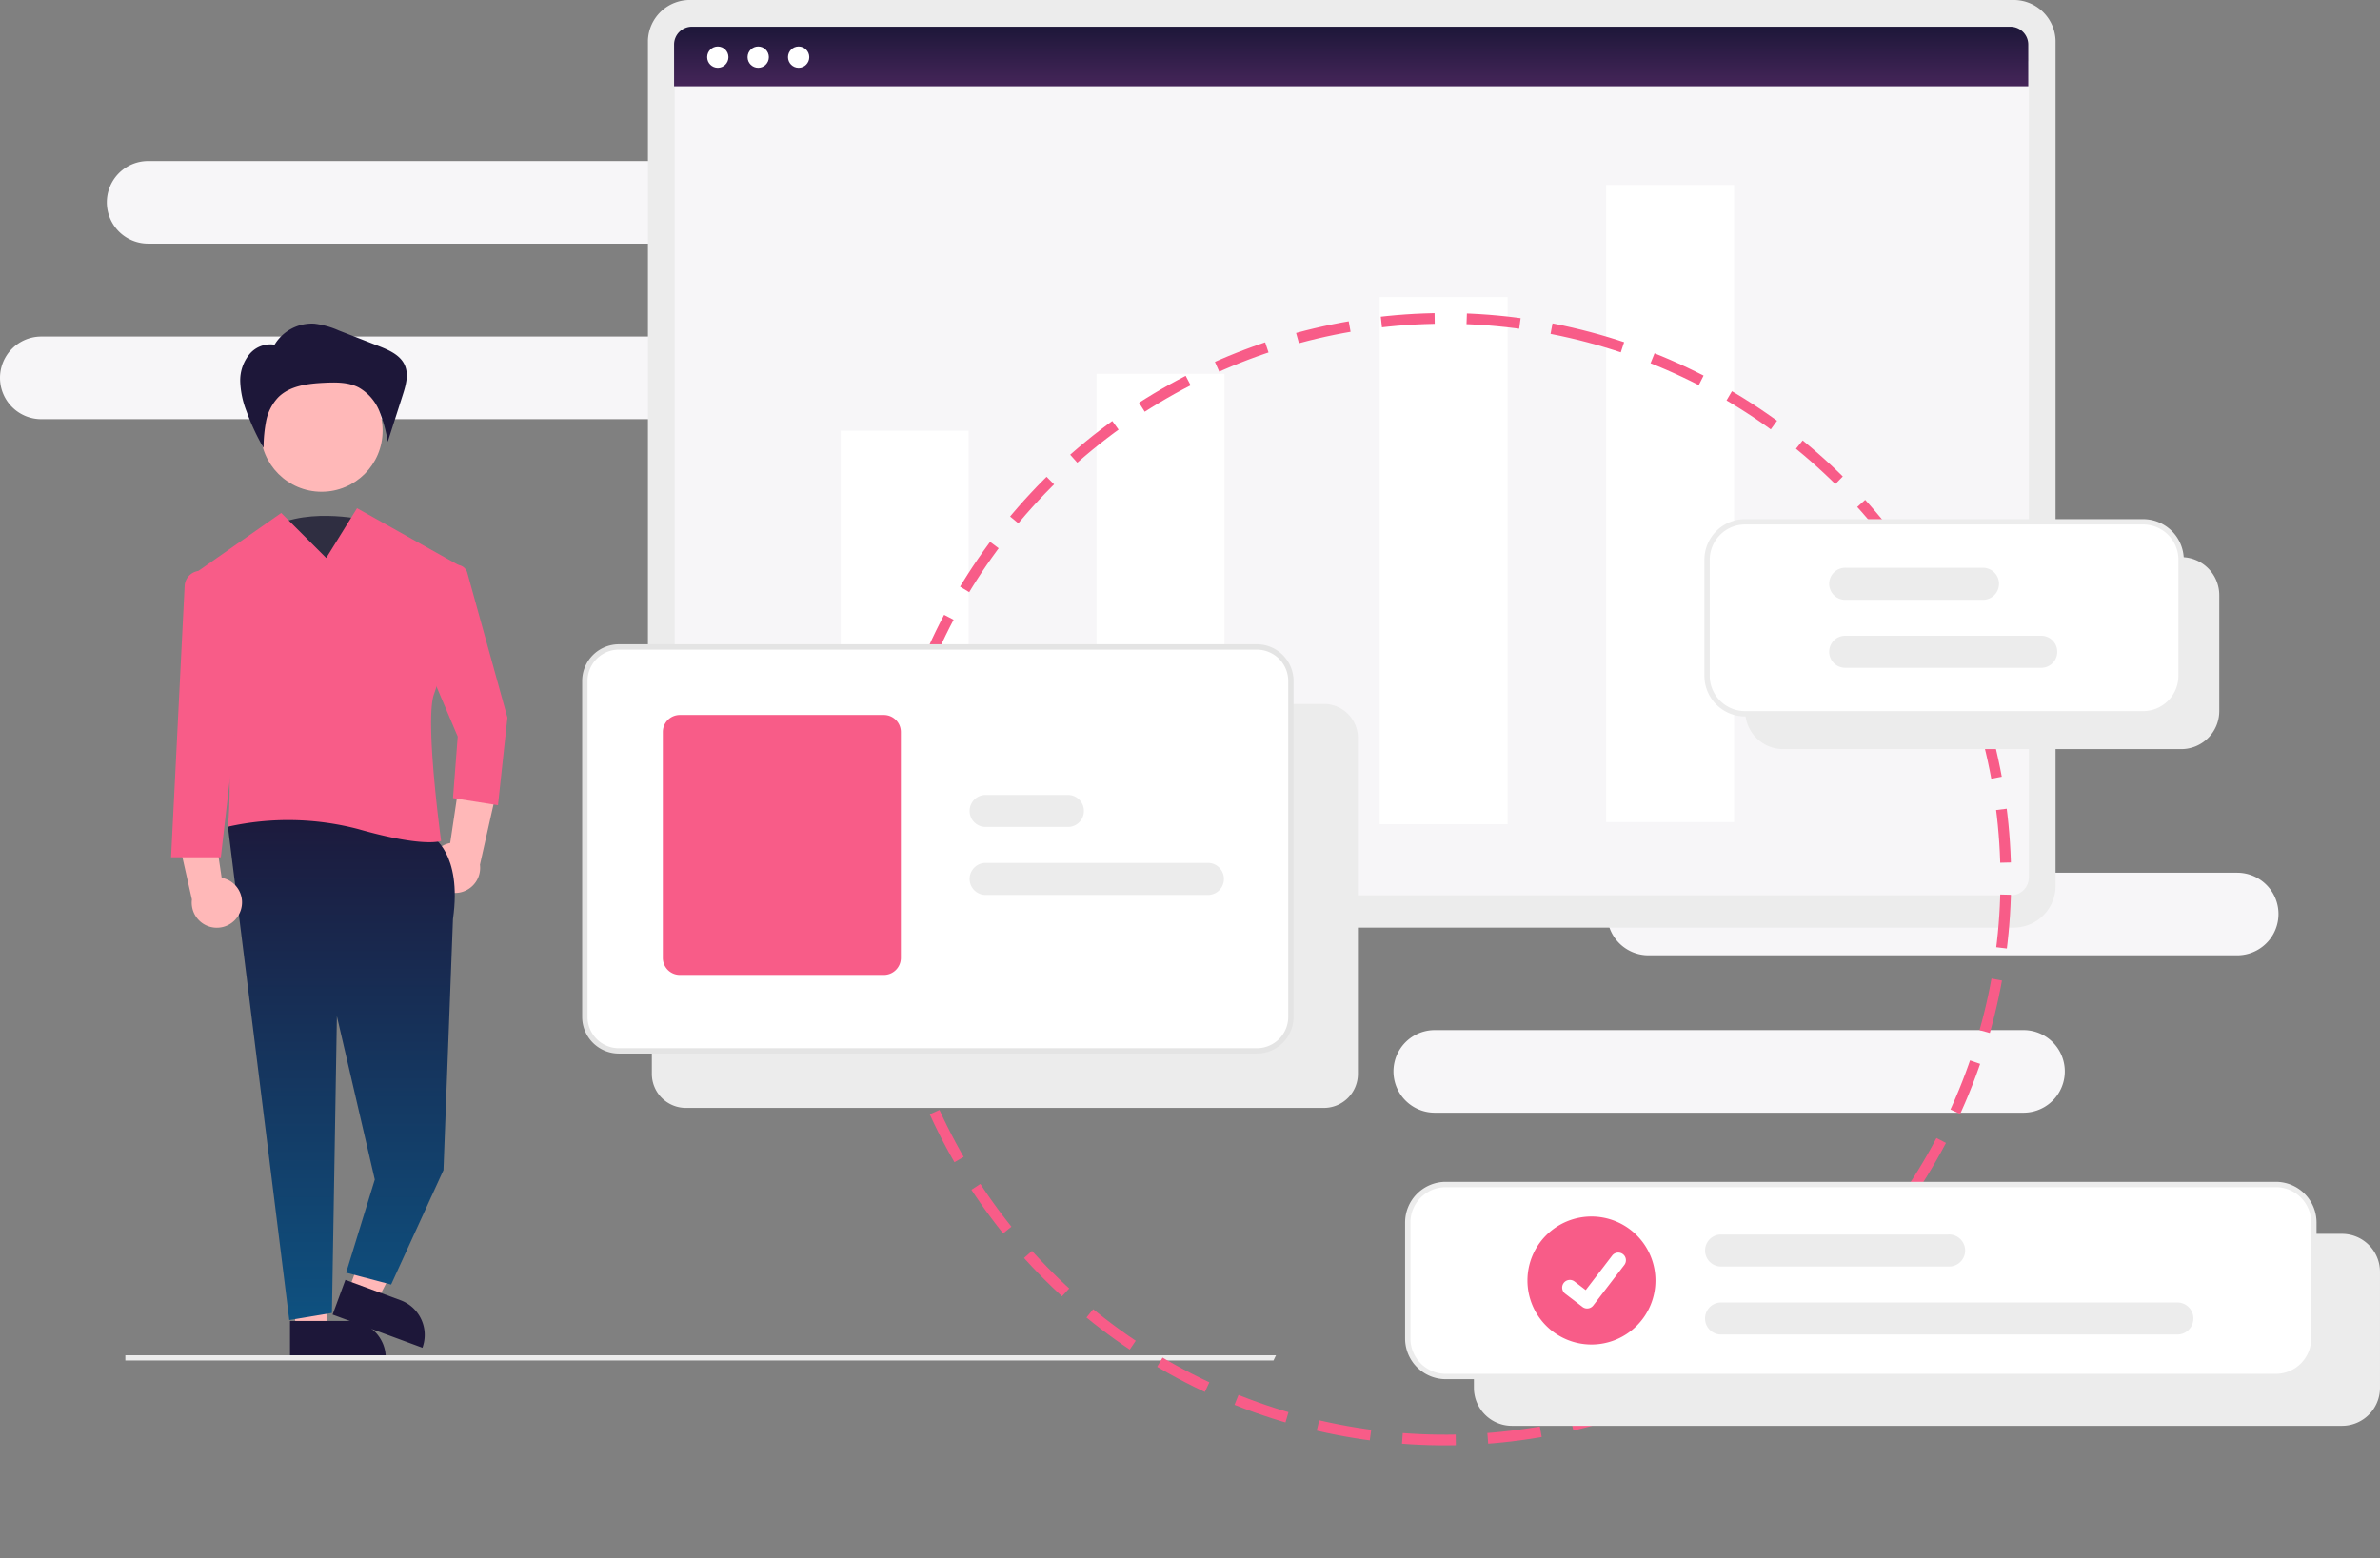 <svg xmlns="http://www.w3.org/2000/svg" xmlns:xlink="http://www.w3.org/1999/xlink" width="445.51" height="291.75" viewBox="0 0 445.51 291.75">
  <rect x="0" y="0" width="445.51" height="291.75" fill="#808080" stroke="none"/>
  <defs>
    <linearGradient id="linear-gradient" x1="0.5" x2="0.5" y2="1" gradientUnits="objectBoundingBox">
      <stop offset="0" stop-color="#1d1739"/>
      <stop offset="1" stop-color="#452559"/>
    </linearGradient>
    <linearGradient id="linear-gradient-2" x1="0.5" x2="0.5" y2="1" gradientUnits="objectBoundingBox">
      <stop offset="0" stop-color="#1d1739"/>
      <stop offset="1" stop-color="#0e5180"/>
    </linearGradient>
  </defs>
  <g id="ip-what-we-do-pic" transform="translate(-206.536 -761.378)">
    <path id="Path_3853" data-name="Path 3853" d="M828.792,633.792h-110.2a7.733,7.733,0,1,1,0-15.466h110.2a7.733,7.733,0,1,1,0,15.466Z" transform="translate(-243.48 335.927)" fill="#f7f6f8"/>
    <path id="Path_3854" data-name="Path 3854" d="M828.792,633.792h-110.2a7.733,7.733,0,1,1,0-15.466h110.2a7.733,7.733,0,1,1,0,15.466Z" transform="translate(-203.48 306.459)" fill="#f7f6f8"/>
    <path id="Path_3851" data-name="Path 3851" d="M939.957,667.793H718.594a7.733,7.733,0,0,1,0-15.466H939.957a7.733,7.733,0,1,1,0,15.466Z" transform="translate(-504.324 172.068)" fill="#f7f6f8"/>
    <path id="Path_3852" data-name="Path 3852" d="M828.792,633.792h-110.2a7.733,7.733,0,1,1,0-15.466h110.2a7.733,7.733,0,1,1,0,15.466Z" transform="translate(-484.324 173.202)" fill="#f7f6f8"/>
    <g id="undraw_spreadsheet_g2tr" transform="translate(230 766.378)">
      <path id="Path_3723" data-name="Path 3723" d="M17.277,7.608V166.069a7.835,7.835,0,0,0,8.025,7.616h247.44a7.835,7.835,0,0,0,8.025-7.616V7.608A7.839,7.839,0,0,0,272.742,0H25.3a7.839,7.839,0,0,0-8.025,7.608Z" transform="translate(80.547 -5)" fill="#ececec"/>
      <path id="Path_3681" data-name="Path 3681" d="M688.236,351.628H441.418a3.341,3.341,0,0,1-3.337-3.337V195.42H691.573V348.291A3.34,3.34,0,0,1,688.236,351.628Z" transform="translate(-335.258 -188.996)" fill="#f7f6f8"/>
      <path id="Path_3683" data-name="Path 3683" d="M691.341,192.757H437.849v-7.808a3.341,3.341,0,0,1,3.337-3.337H688a3.341,3.341,0,0,1,3.337,3.337Z" transform="translate(-335.134 -181.612)" fill="url(#linear-gradient)"/>
      <ellipse id="Ellipse_274" data-name="Ellipse 274" cx="1.993" cy="1.993" rx="1.993" ry="1.993" transform="translate(108.909 3.701)" fill="#fff"/>
      <ellipse id="Ellipse_275" data-name="Ellipse 275" cx="1.993" cy="1.993" rx="1.993" ry="1.993" transform="translate(116.473 3.701)" fill="#fff"/>
      <ellipse id="Ellipse_276" data-name="Ellipse 276" cx="1.993" cy="1.993" rx="1.993" ry="1.993" transform="translate(124.038 3.701)" fill="#fff"/>
      <rect id="Rectangle_1612" data-name="Rectangle 1612" width="23.947" height="54.907" transform="translate(133.904 75.649)" fill="#fff"/>
      <rect id="Rectangle_1613" data-name="Rectangle 1613" width="23.947" height="63.702" transform="translate(181.797 64.997)" fill="#fff"/>
      <rect id="Rectangle_1618" data-name="Rectangle 1618" width="23.947" height="98.702" transform="translate(234.797 50.622)" fill="#fff"/>
      <rect id="Rectangle_1615" data-name="Rectangle 1615" width="23.947" height="10.599" transform="translate(181.797 119.957)" fill="#6c63ff"/>
      <rect id="Rectangle_1617" data-name="Rectangle 1617" width="23.947" height="119.308" transform="translate(277.192 29.622)" fill="#fff"/>
      <path id="Path_3685" data-name="Path 3685" d="M289.778,379.23s-12.115-2.792-18.778,2.326,8.48,16.749,8.48,16.749Z" transform="translate(-245.008 -286.88)" fill="#2f2e41"/>
      <path id="Path_3686" data-name="Path 3686" d="M339.883,497.494a4.679,4.679,0,0,1,3.508-6.258l2.448-16.445,6.434,5.767-3.311,14.732a4.7,4.7,0,0,1-9.079,2.2Z" transform="translate(-282.585 -338.386)" fill="#ffb8b8"/>
      <path id="Path_3687" data-name="Path 3687" d="M66.974,499.592l5.692-.378,1.252-22.132-8.4.557Z" transform="translate(-35.034 -255.114)" fill="#ffb8b8"/>
      <path id="Path_3688" data-name="Path 3688" d="M0,0H17.927V6.926h-11A6.926,6.926,0,0,1,0,0Z" transform="translate(48.748 249.258) rotate(180)" fill="#1d1739"/>
      <path id="Path_3689" data-name="Path 3689" d="M89.789,484.808l5.351,1.975,10.165-19.7-7.9-2.915Z" transform="translate(-48.014 -248.209)" fill="#ffb8b8"/>
      <path id="Path_3690" data-name="Path 3690" d="M0,0H17.927V6.926h-11A6.926,6.926,0,0,1,0,0Z" transform="translate(55.612 247.352) rotate(-159.739)" fill="#1d1739"/>
      <path id="Path_3691" data-name="Path 3691" d="M296.486,497.709s5.764,3.1,3.99,15.518l-1.774,47-9.8,21.425-8.424-2.217L285.845,562l-7.094-30.593-.931,55.565-7.981,1.33-11.484-92.366,14.632-6.651Z" transform="translate(-239.152 -346.136)" fill="url(#linear-gradient-2)"/>
      <ellipse id="Ellipse_277" data-name="Ellipse 277" cx="11.427" cy="11.427" rx="11.427" ry="11.427" transform="translate(25.305 64.222)" fill="#ffb8b8"/>
      <path id="Path_3692" data-name="Path 3692" d="M274.421,375.4l-5.764,9.311-8.424-8.424-15.749,11.024a2.979,2.979,0,0,0-1.058,3.556c2.423,5.99,8.626,23.7,6.831,44.167a51.757,51.757,0,0,1,24.386.443c12.415,3.547,15.518,2.217,15.518,2.217s-3.1-22.612-1.33-27.49c1.471-4.046,4.468-17.548,5.447-22.035a2.022,2.022,0,0,0-.99-2.2Z" transform="translate(-231.053 -285.24)" fill="#f85c88"/>
      <path id="Path_3693" data-name="Path 3693" d="M343.226,398.223h0a2.026,2.026,0,0,1,2.239,1.465l7.505,27.1L351.2,443.2l-8.424-1.33.887-11.528-6.207-14.632,4.1-15.981A2.026,2.026,0,0,1,343.226,398.223Z" transform="translate(-281.448 -297.431)" fill="#f85c88"/>
      <path id="Path_3694" data-name="Path 3694" d="M269.689,305.119a8.145,8.145,0,0,1,7.51-4,15.961,15.961,0,0,1,4.539,1.27l7.47,2.914c1.933.754,4.05,1.678,4.889,3.575.779,1.761.2,3.8-.39,5.629l-2.795,8.717a26.533,26.533,0,0,0-1.584-5.758,8.916,8.916,0,0,0-3.871-4.414c-1.94-1-4.227-.975-6.406-.87-3.085.148-6.439.541-8.631,2.717a8.965,8.965,0,0,0-2.275,4.443,26.739,26.739,0,0,0-.477,5.029,41.693,41.693,0,0,1-3.184-6.826,16.888,16.888,0,0,1-1.183-5.525,7.771,7.771,0,0,1,1.781-5.256,5.1,5.1,0,0,1,5.127-1.614" transform="translate(-241.793 -245.511)" fill="#1d1739"/>
      <path id="Path_3695" data-name="Path 3695" d="M249.139,511.494a4.679,4.679,0,0,0-3.508-6.258l-2.448-16.445-6.434,5.767,3.311,14.732a4.7,4.7,0,0,0,9.079,2.2Z" transform="translate(-227.598 -345.873)" fill="#ffb8b8"/>
      <path id="Path_3696" data-name="Path 3696" d="M240.514,400.622h0a2.984,2.984,0,0,0-2.49,2.794l-2.54,50.806H244.8l3.1-27.046-3.95-24.094a2.984,2.984,0,0,0-3.435-2.46Z" transform="translate(-226.922 -298.703)" fill="#f85c88"/>
      <path id="Path_3697" data-name="Path 3697" d="M214.913,535.651H0v-.98H215.391Z" transform="translate(0 -285.909)" fill="#ececec"/>
    </g>
    <g id="Ellipse_278" data-name="Ellipse 278" transform="translate(349.871 1005.438) rotate(-77)" fill="none" stroke="#f85c88" stroke-width="2" stroke-dasharray="10 6">
      <circle cx="106" cy="106" r="106" stroke="none"/>
      <circle cx="106" cy="106" r="105" fill="none"/>
    </g>
    <path id="Path_3698" data-name="Path 3698" d="M747.535,690.031l-.418-.621q.928-.625,1.843-1.269l.431.612Q748.47,689.4,747.535,690.031Z" transform="translate(-208.006 330.526)" fill="#ccc"/>
    <path id="Path_3700" data-name="Path 3700" d="M302.31,527.856q-.314-1.081-.606-2.171l.723-.194q.29,1.083.6,2.156Z" transform="translate(70.639 432.279)" fill="#ccc"/>
    <path id="Path_3707" data-name="Path 3707" d="M310.552,353h-6.927v58.6a5.623,5.623,0,0,1-5.616,5.616H184.75v5.055a6.374,6.374,0,0,0,6.365,6.365H310.552a6.374,6.374,0,0,0,6.365-6.365v-62.9A6.374,6.374,0,0,0,310.552,353Z" transform="translate(143.805 540.185)" fill="#ececec"/>
    <path id="Path_3708" data-name="Path 3708" d="M277.052,324.5H157.615a6.374,6.374,0,0,0-6.365,6.365v62.9a6.374,6.374,0,0,0,6.365,6.365H277.052a6.374,6.374,0,0,0,6.365-6.365v-62.9A6.374,6.374,0,0,0,277.052,324.5Z" transform="translate(164.762 558.015)" fill="#fff" stroke="#e4e4e4" stroke-width="1"/>
    <path id="Path_3709" data-name="Path 3709" d="M388.12,438.494H346.186a3,3,0,0,1,0-5.991H388.12a3,3,0,0,1,0,5.991Z" transform="translate(44.686 490.451)" fill="#ececec"/>
    <path id="Path_3710" data-name="Path 3710" d="M361.912,404.494H346.186a3,3,0,0,1,0-5.991h15.725a3,3,0,0,1,0,5.991Z" transform="translate(44.686 511.721)" fill="#ececec"/>
    <path id="Path_3711" data-name="Path 3711" d="M231.622,407.177h-38.19a3.186,3.186,0,0,1-3.182-3.182V361.686a3.186,3.186,0,0,1,3.182-3.182h38.19a3.186,3.186,0,0,1,3.182,3.182v42.308A3.186,3.186,0,0,1,231.622,407.177Z" transform="translate(140.363 536.745)" fill="#f85c88"/>
    <path id="Path_3714" data-name="Path 3714" d="M758.244,618h-6.013v19.589a6.374,6.374,0,0,1-6.365,6.365H595.75v2.875a7.12,7.12,0,0,0,7.114,7.114H758.244a7.12,7.12,0,0,0,7.114-7.114V625.117A7.12,7.12,0,0,0,758.244,618Z" transform="translate(-113.313 374.404)" fill="#ececec"/>
    <path id="Path_3715" data-name="Path 3715" d="M725.184,593.323H569.8a7.12,7.12,0,0,0-7.114,7.114v21.716a7.12,7.12,0,0,0,7.114,7.114H725.184a7.12,7.12,0,0,0,7.114-7.114V600.437A7.12,7.12,0,0,0,725.184,593.323Z" transform="translate(-92.631 389.844)" fill="#fff" stroke="#ececec" stroke-width="1"/>
    <path id="Path_3716" data-name="Path 3716" d="M634.5,609.326a11.981,11.981,0,1,0,11.981,11.981A11.981,11.981,0,0,0,634.5,609.326Z" transform="translate(-130.061 379.833)" fill="#f85c88"/>
    <path id="Path_3717" data-name="Path 3717" d="M799.6,658.317h-85.74a3,3,0,0,1,0-5.991H799.6a3,3,0,0,1,0,5.991Z" transform="translate(-185.324 352.932)" fill="#ececec"/>
    <path id="Path_3718" data-name="Path 3718" d="M756.538,624.317H713.856a3,3,0,0,1,0-5.99h42.683a3,3,0,1,1,0,5.99Z" transform="translate(-185.324 374.202)" fill="#ececec"/>
    <path id="Path_395" data-name="Path 395" d="M644.547,637.831a1.427,1.427,0,0,1-.859-.285l-.015-.012-3.234-2.474a1.437,1.437,0,1,1,1.749-2.281l2.095,1.606,4.95-6.458a1.437,1.437,0,0,1,2.014-.266h0l-.031.043.031-.043a1.438,1.438,0,0,1,.266,2.015l-5.822,7.593a1.438,1.438,0,0,1-1.143.56Z" transform="translate(-140.918 368.548)" fill="#fff"/>
    <g id="Group_2916" data-name="Group 2916" transform="translate(-8 -20)">
      <path id="Path_3719" data-name="Path 3719" d="M834.372,333h-.794q.023.242.022.494v21.716a6.374,6.374,0,0,1-6.365,6.365H752.75v.255c0,.165.007.329.019.494a7.115,7.115,0,0,0,7.1,6.62h74.508a7.12,7.12,0,0,0,7.114-7.114V340.117A7.12,7.12,0,0,0,834.372,333Z" transform="translate(-211.531 552.697)" fill="#ececec"/>
      <path id="Path_3720" data-name="Path 3720" d="M822.407,321.943a7.115,7.115,0,0,0-7.1-6.62H740.8a7.12,7.12,0,0,0-7.114,7.114v21.716a7.12,7.12,0,0,0,7.114,7.114h74.508a7.12,7.12,0,0,0,7.114-7.114V322.437C822.425,322.272,822.418,322.108,822.407,321.943Z" transform="translate(-199.607 563.758)" fill="#fff" stroke="#ececec" stroke-width="1"/>
      <path id="Path_3721" data-name="Path 3721" d="M834.879,378.317H798.186a3,3,0,1,1,0-5.991h36.692a3,3,0,0,1,0,5.991Z" transform="translate(-238.082 528.097)" fill="#ececec"/>
      <path id="Path_3722" data-name="Path 3722" d="M823.646,344.317h-25.46a3,3,0,1,1,0-5.991h25.46a3,3,0,1,1,0,5.991Z" transform="translate(-238.082 549.367)" fill="#ececec"/>
    </g>
  </g>
</svg>
